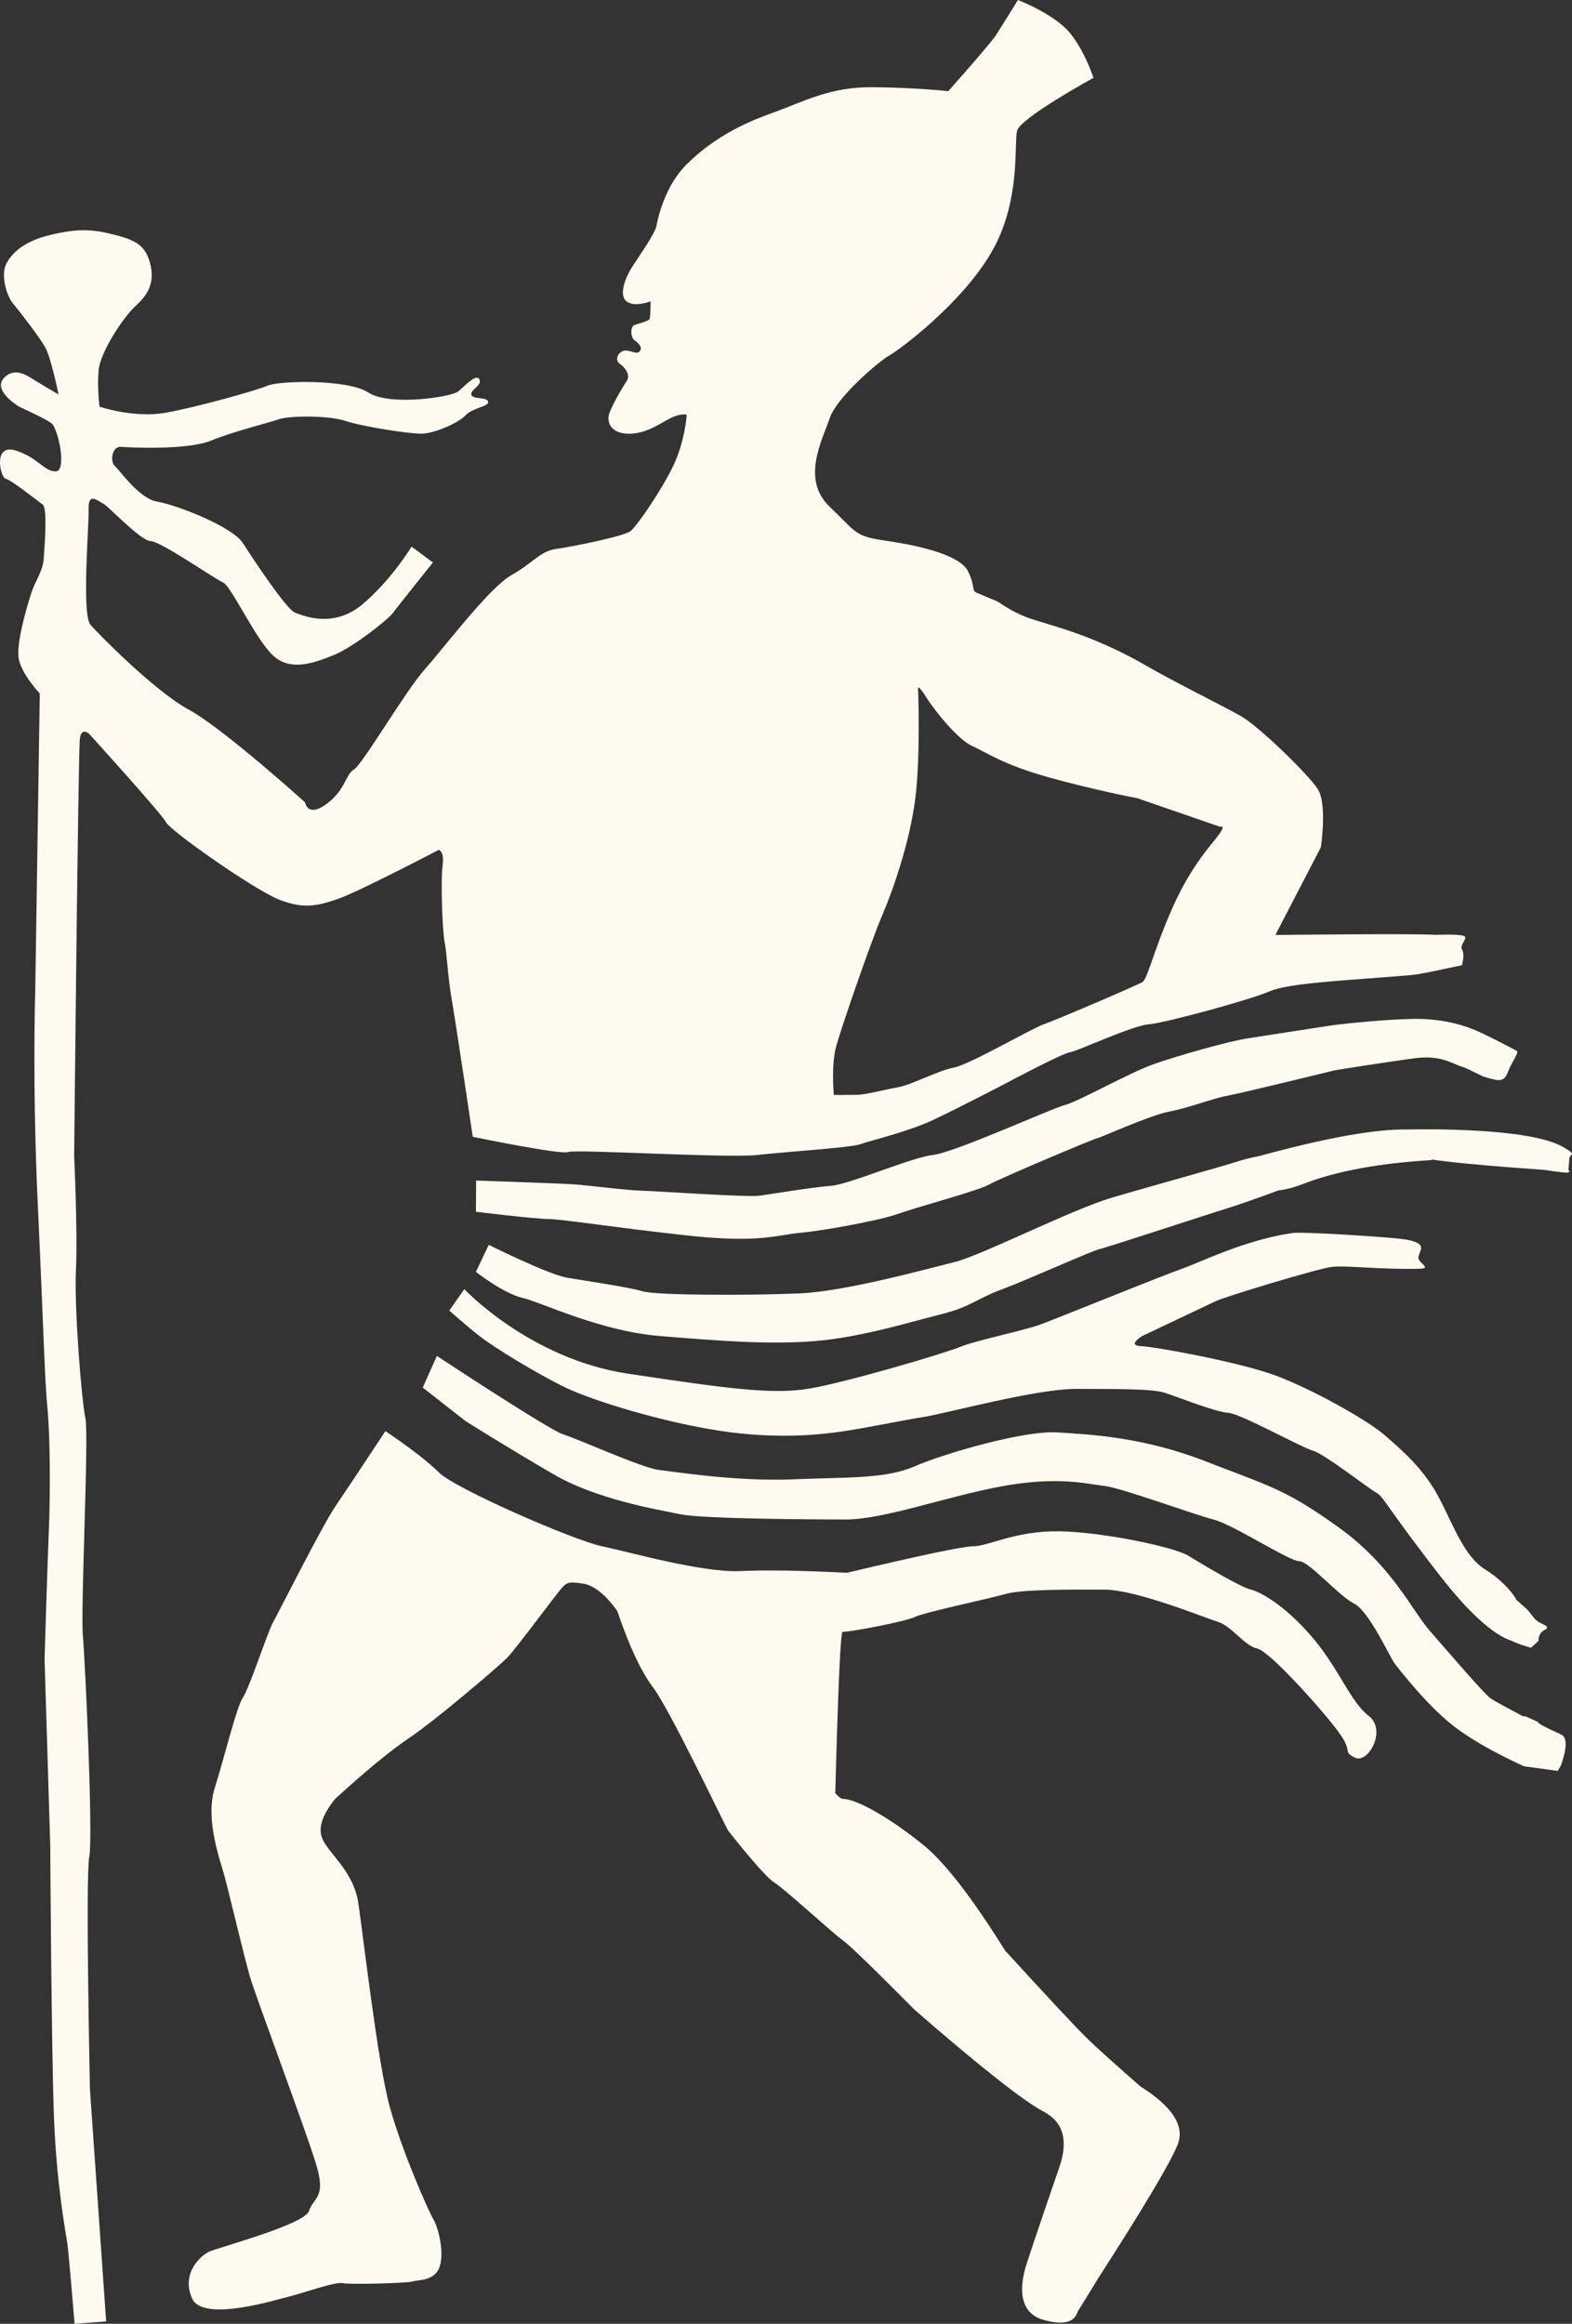 <?xml version="1.0" encoding="UTF-8"?>
<svg width="23px" height="34px" viewBox="0 0 23 34" version="1.1" xmlns="http://www.w3.org/2000/svg" xmlns:xlink="http://www.w3.org/1999/xlink">
    <rect x="0" y="0" width="23" height="34" fill="#333333" stroke="none"/>
    <!-- Generator: Sketch 47.1 (45422) - http://www.bohemiancoding.com/sketch -->
    <title>logo-Small</title>
    <desc>Created with Sketch.</desc>
    <defs></defs>
    <g id="Home-&amp;-About" stroke="none" stroke-width="1" fill="none" fill-rule="evenodd">
        <g id="Home" transform="translate(-12, -8)" fill="#FFFAEF">
            <path d="M33.011,21.679 L33.013,21.677 C33.265,21.67 33.404,21.678 33.43,21.701 C33.47,21.736 33.351,21.835 33.391,21.894 C33.417,21.933 33.417,22.009 33.391,22.122 C33.042,22.197 32.853,22.236 32.825,22.239 C32.824,22.239 32.822,22.239 32.821,22.239 C32.767,22.252 32.694,22.263 32.598,22.271 C31.703,22.346 30.862,22.38 30.575,22.505 C30.287,22.63 29.055,22.966 28.804,22.988 C28.553,23.01 27.78,23.375 27.655,23.396 C27.529,23.418 26.759,23.828 26.716,23.851 C26.673,23.874 26.044,24.201 25.662,24.382 C25.28,24.563 24.731,24.688 24.592,24.74 C24.453,24.792 23.516,24.85 23.08,24.899 C22.645,24.948 20.423,24.812 20.313,24.856 C20.204,24.899 18.917,24.633 18.917,24.633 C18.917,24.633 18.673,22.99 18.61,22.63 C18.548,22.271 18.537,21.923 18.506,21.789 C18.475,21.655 18.445,20.901 18.475,20.672 C18.506,20.442 18.417,20.436 18.417,20.436 C18.417,20.436 17.236,21.053 16.948,21.151 C16.661,21.249 16.454,21.31 16.08,21.161 C15.706,21.011 14.491,20.154 14.431,20.033 C14.372,19.913 13.304,18.737 13.304,18.737 C13.304,18.737 13.194,18.634 13.169,18.802 C13.144,18.971 13.085,24.918 13.085,24.918 C13.085,24.918 13.138,26.026 13.111,26.587 C13.085,27.149 13.194,28.491 13.249,28.746 C13.304,29 13.177,31.521 13.213,31.94 C13.249,32.359 13.363,34.871 13.306,35.166 C13.249,35.462 13.316,38.57 13.316,38.57 L13.553,41.966 L13.091,42 C13.091,42 13.007,40.972 12.985,40.824 C12.964,40.676 12.828,39.975 12.79,38.988 C12.752,38.002 12.735,34.998 12.735,34.998 L12.652,32.278 C12.652,32.278 12.695,30.837 12.715,30.381 C12.735,29.926 12.737,29.051 12.695,28.615 C12.652,28.178 12.636,27.397 12.553,25.624 C12.47,23.851 12.516,22.473 12.516,22.473 L12.582,18.147 C12.582,18.147 12.324,17.875 12.276,17.648 C12.229,17.42 12.399,16.86 12.457,16.679 C12.516,16.497 12.626,16.36 12.639,16.181 C12.652,16.002 12.697,15.434 12.625,15.383 C12.553,15.332 12.165,15.021 12.084,15.005 C12.004,14.988 11.894,14.49 12.223,14.59 C12.553,14.69 12.644,14.9 12.815,14.897 C12.985,14.894 12.85,14.263 12.751,14.191 C12.652,14.118 12.326,13.976 12.275,13.946 C12.223,13.916 11.895,13.701 12.059,13.529 C12.223,13.357 12.412,13.506 12.519,13.571 C12.625,13.636 12.857,13.772 12.857,13.772 C12.857,13.772 12.747,13.236 12.664,13.087 C12.582,12.938 12.307,12.581 12.196,12.448 C12.084,12.316 12.019,12.025 12.084,11.878 C12.15,11.73 12.322,11.535 12.738,11.437 C13.154,11.338 13.357,11.354 13.683,11.437 C14.009,11.52 14.129,11.607 14.194,11.845 C14.259,12.083 14.207,12.273 13.996,12.465 C13.785,12.656 13.465,13.168 13.443,13.416 C13.42,13.665 13.456,13.95 13.456,13.95 C13.456,13.95 13.961,14.124 14.436,14.037 C14.91,13.95 15.755,13.712 15.917,13.642 C16.08,13.571 17.081,13.542 17.391,13.744 C17.701,13.946 18.605,13.81 18.706,13.726 C18.806,13.642 18.971,13.46 19.014,13.551 C19.058,13.642 18.875,13.702 18.896,13.776 C18.917,13.849 19.128,13.804 19.142,13.877 C19.155,13.95 18.917,13.964 18.811,14.077 C18.706,14.191 18.356,14.341 18.173,14.345 C17.99,14.35 17.298,14.24 17.055,14.159 C16.812,14.077 16.238,14.079 16.077,14.135 C15.917,14.191 15.429,14.308 15.081,14.449 C14.733,14.59 13.886,14.547 13.766,14.538 C13.646,14.529 13.6,14.746 13.683,14.821 C13.766,14.897 14.039,15.298 14.305,15.341 C14.572,15.383 15.395,15.703 15.55,15.942 C15.706,16.181 16.192,16.921 16.32,16.966 C16.448,17.011 16.879,17.198 17.303,16.842 C17.727,16.486 18.022,15.998 18.022,15.998 L18.334,16.23 C18.334,16.23 17.808,16.886 17.746,16.972 C17.683,17.058 17.17,17.47 16.882,17.585 C16.595,17.7 16.256,17.828 15.999,17.595 C15.742,17.361 15.383,16.573 15.263,16.522 C15.143,16.471 14.351,15.919 14.204,15.917 C14.058,15.915 13.575,15.395 13.509,15.368 C13.443,15.341 13.291,15.188 13.297,15.438 C13.304,15.687 13.192,16.992 13.324,17.142 C13.456,17.292 14.267,18.115 14.765,18.385 C15.263,18.655 16.464,19.74 16.464,19.74 C16.464,19.74 16.495,19.968 16.775,19.765 C17.055,19.561 17.052,19.333 17.177,19.26 C17.303,19.187 17.931,18.11 18.219,17.788 C18.506,17.466 19.153,16.603 19.481,16.416 C19.81,16.23 19.901,16.064 20.141,16.031 C20.38,15.998 21.132,15.846 21.226,15.771 C21.32,15.696 21.687,15.162 21.855,14.806 C22.023,14.449 22.048,14.068 22.048,14.068 C22.048,14.068 21.957,14.043 21.812,14.117 C21.666,14.191 21.459,14.347 21.202,14.346 C20.946,14.345 20.889,14.193 20.905,14.088 C20.921,13.982 21.115,13.654 21.171,13.572 C21.226,13.49 21.151,13.38 21.065,13.32 C20.979,13.259 21.062,13.117 21.166,13.129 C21.271,13.141 21.316,13.189 21.361,13.138 C21.406,13.087 21.343,13.018 21.284,12.979 C21.226,12.941 21.216,12.775 21.288,12.753 C21.361,12.731 21.485,12.696 21.502,12.672 C21.519,12.647 21.519,12.409 21.519,12.409 C21.519,12.409 21.282,12.503 21.166,12.409 C21.051,12.316 21.15,12.065 21.237,11.925 C21.324,11.785 21.584,11.422 21.605,11.303 C21.626,11.185 21.732,10.714 22.048,10.403 C22.364,10.092 22.742,9.854 23.261,9.667 C23.779,9.481 24.135,9.27 24.775,9.276 C25.416,9.282 25.874,9.334 25.874,9.334 C25.874,9.334 26.486,8.646 26.571,8.516 C26.656,8.385 26.893,8 26.893,8 C26.893,8 27.449,8.213 27.671,8.503 C27.893,8.793 27.998,9.139 27.998,9.139 C27.998,9.139 26.93,9.724 26.881,9.914 C26.833,10.104 26.941,10.939 26.507,11.689 C26.073,12.439 25.17,13.112 25.01,13.202 C24.85,13.292 24.24,13.817 24.14,14.118 C24.04,14.419 23.714,15.006 24.135,15.41 C24.556,15.813 24.498,15.844 24.982,15.915 C25.466,15.986 26.047,16.123 26.163,16.358 C26.279,16.592 26.202,16.642 26.305,16.679 C26.329,16.687 26.404,16.724 26.571,16.79 C26.625,16.811 26.744,16.919 27.006,17.026 C27.143,17.081 27.505,17.171 27.882,17.315 C28.258,17.459 28.588,17.635 28.7,17.7 C29.144,17.961 29.891,18.326 30.155,18.477 C30.42,18.627 31.141,19.33 31.281,19.546 C31.421,19.762 31.326,20.396 31.326,20.396 L30.66,21.68 C30.66,21.68 32.774,21.655 33.011,21.679 L33.011,21.679 Z M34.284,33.112 L34.32,33.112 L34.501,33.194 C34.501,33.194 34.502,33.193 34.503,33.192 L34.501,33.194 L34.503,33.195 L34.503,33.202 C34.521,33.226 34.633,33.284 34.838,33.377 C34.93,33.418 34.93,33.569 34.838,33.831 L34.791,33.911 L34.305,33.844 L34.305,33.846 C34.305,33.846 33.75,33.604 33.336,33.306 C32.921,33.008 32.486,32.441 32.414,32.352 C32.341,32.263 32.036,31.575 31.809,31.461 C31.581,31.346 31.152,30.842 31.008,30.842 C30.863,30.842 30.037,30.303 29.753,30.232 C29.469,30.161 28.409,29.769 28.162,29.742 C27.916,29.715 27.498,29.596 26.683,29.742 C25.867,29.888 24.941,30.232 24.376,30.232 C23.812,30.232 22.263,30.222 21.951,30.155 C21.639,30.089 20.748,29.947 20.103,29.573 C19.457,29.199 18.811,28.792 18.811,28.792 L18.185,28.302 L18.392,27.839 C18.392,27.839 20.043,28.928 20.241,28.987 C20.439,29.046 21.39,29.477 21.639,29.507 C21.888,29.536 22.777,29.678 23.593,29.645 C24.41,29.611 24.956,29.64 25.381,29.455 C25.806,29.269 26.976,28.928 27.465,28.958 C27.953,28.987 28.729,29.026 29.639,29.381 C30.548,29.736 30.794,29.778 31.581,30.344 C32.369,30.909 32.654,31.558 32.921,31.863 C33.188,32.167 33.721,32.793 33.814,32.853 C33.898,32.908 34.221,33.079 34.284,33.112 L34.284,33.112 Z M34.183,31.405 C34.219,31.436 34.25,31.464 34.277,31.49 C34.321,31.527 34.35,31.553 34.363,31.569 C34.426,31.649 34.466,31.706 34.51,31.731 C34.599,31.781 34.688,31.8 34.599,31.849 C34.539,31.881 34.51,31.934 34.51,32.008 L34.4,32.109 C34.288,32.078 34.189,32.042 34.103,32.002 C33.953,31.953 33.627,31.768 33.093,31.086 C32.324,30.102 32.243,29.897 32.141,29.843 C32.039,29.789 31.373,29.27 31.213,29.227 C31.053,29.185 30.154,28.683 29.968,28.671 C29.782,28.66 29.227,28.438 29.042,28.378 C28.858,28.318 28.347,28.324 27.757,28.321 C27.167,28.318 25.865,28.675 25.53,28.729 C25.195,28.783 24.664,28.894 24.329,28.943 C23.994,28.992 23.378,29.061 22.547,28.937 C21.715,28.812 20.685,28.5 20.27,28.3 C19.855,28.099 19.221,27.711 19.007,27.542 C18.793,27.372 18.574,27.175 18.574,27.175 L18.793,26.862 C18.793,26.862 19.754,27.884 21.189,28.099 C22.624,28.314 23.294,28.408 23.836,28.318 C24.379,28.227 25.813,27.804 26.054,27.705 C26.295,27.607 27.003,27.464 27.243,27.372 C27.484,27.281 29.035,26.653 29.292,26.564 C29.549,26.476 30.212,26.14 30.916,26.04 C31.064,26.019 32.297,26.099 32.512,26.128 C32.954,26.187 32.735,26.316 32.754,26.413 C32.77,26.493 32.961,26.56 32.754,26.564 C32.176,26.576 31.693,26.511 31.481,26.537 C31.27,26.564 29.926,26.971 29.782,27.04 C29.637,27.109 28.714,27.547 28.714,27.547 C28.714,27.547 28.479,27.687 28.695,27.696 C28.911,27.705 30.126,27.929 30.656,28.123 C31.185,28.318 32,28.774 32.251,28.992 C32.502,29.209 32.824,29.481 33.047,29.901 C33.27,30.32 33.416,30.768 33.734,30.966 C34.051,31.164 34.182,31.397 34.182,31.397 L34.183,31.405 L34.183,31.405 Z M32.953,24.966 C32.949,24.969 32.945,24.971 32.941,24.974 C32.172,25.02 31.55,25.136 31.074,25.32 C30.937,25.373 30.815,25.405 30.707,25.417 C30.395,25.532 30.131,25.624 30.031,25.655 C29.673,25.766 28.198,26.252 28.09,26.275 C27.981,26.298 27.032,26.726 26.659,26.865 C26.287,27.003 26.202,27.122 25.77,27.229 C25.339,27.336 24.61,27.565 23.933,27.621 C23.256,27.677 22.54,27.62 21.657,27.548 C20.775,27.476 19.93,27.057 19.646,26.99 C19.362,26.924 18.963,26.609 18.963,26.609 L19.151,26.214 C19.151,26.214 20.02,26.647 20.296,26.694 C20.571,26.742 21.187,26.829 21.399,26.893 C21.612,26.956 23.018,26.954 23.703,26.924 C24.388,26.893 25.587,26.559 25.972,26.464 C26.357,26.369 27.677,25.7 28.25,25.529 C28.823,25.359 29.839,25.081 30.113,24.992 C30.203,24.963 30.309,24.937 30.427,24.914 C31.4,24.648 32.119,24.519 32.582,24.526 C32.831,24.521 34.373,24.497 34.867,24.781 C35.092,24.91 34.965,24.873 34.961,24.953 C34.959,24.984 34.955,25.038 34.947,25.117 C34.967,25.133 34.967,25.146 34.947,25.154 C34.926,25.163 34.809,25.15 34.597,25.117 C33.967,25.073 33.485,25.032 33.151,24.992 C33.071,24.983 33.005,24.974 32.953,24.966 L32.953,24.966 Z M24.2,24.021 C24.2,24.021 24.408,24.021 24.537,24.019 C24.665,24.018 24.942,23.943 25.14,23.908 C25.337,23.873 25.73,23.662 25.959,23.619 C26.188,23.576 27.095,23.047 27.27,22.987 C27.444,22.928 28.641,22.415 28.715,22.369 C28.79,22.323 28.882,21.9 29.149,21.295 C29.416,20.689 29.701,20.386 29.825,20.223 C29.948,20.059 29.851,20.097 29.851,20.097 L28.641,19.679 C28.641,19.679 27.982,19.554 27.321,19.367 C26.66,19.18 26.426,19.004 26.224,18.915 C26.023,18.826 25.685,18.413 25.56,18.214 C25.435,18.015 25.432,18.064 25.432,18.064 C25.432,18.064 25.472,19.052 25.391,19.688 C25.311,20.324 25.062,21.035 24.903,21.404 C24.745,21.773 24.313,23.023 24.235,23.306 C24.157,23.589 24.2,24.021 24.2,24.021 Z M18.963,25.73 L18.966,25.273 C18.966,25.273 20.155,25.313 20.386,25.328 C20.618,25.343 21.148,25.415 21.398,25.422 C21.648,25.429 22.937,25.521 23.12,25.494 C23.303,25.467 23.887,25.371 24.16,25.35 C24.434,25.328 25.327,24.936 25.649,24.899 C25.972,24.862 27.372,24.223 27.578,24.169 C27.784,24.115 28.525,23.695 28.877,23.571 C29.228,23.447 29.992,23.23 30.27,23.19 C30.548,23.149 31.31,23.027 31.505,23 C31.701,22.974 32.436,22.897 32.807,22.909 C33.177,22.921 33.462,23.017 33.618,23.087 C33.737,23.14 33.973,23.259 34.192,23.376 C34.224,23.393 34.148,23.501 34.094,23.611 C34.049,23.703 34.04,23.804 33.923,23.804 C33.878,23.804 33.725,23.762 33.687,23.744 C33.559,23.682 33.448,23.624 33.401,23.611 C33.259,23.571 33.091,23.432 32.706,23.483 C32.321,23.533 31.537,23.657 31.521,23.662 C31.505,23.666 30.193,23.988 29.958,24.032 C29.723,24.077 29.397,24.209 29.108,24.264 C28.819,24.319 28.114,24.642 28.057,24.652 C28.001,24.663 26.637,25.238 26.475,25.33 C26.314,25.422 25.411,25.662 25.141,25.76 C24.872,25.857 24.037,26.009 23.705,26.038 C23.374,26.067 23.122,26.194 22.047,26.076 C20.972,25.958 20.217,25.837 20.024,25.836 C19.832,25.835 18.963,25.73 18.963,25.73 Z M17.639,28.939 C18.001,29.184 18.262,29.386 18.424,29.546 C18.666,29.785 20.403,30.54 20.807,30.624 C21.211,30.708 22.272,31.012 22.831,30.987 C23.204,30.969 23.724,30.978 24.392,31.012 C25.482,30.753 26.099,30.624 26.243,30.624 C26.459,30.624 26.857,30.396 27.495,30.405 C28.133,30.414 29.173,30.635 29.38,30.759 C29.587,30.883 30.123,31.211 30.302,31.258 C30.482,31.305 30.853,31.537 31.229,31.99 C31.604,32.443 31.76,32.901 32.028,33.108 C32.296,33.316 32.014,33.816 31.822,33.716 C31.631,33.617 31.813,33.651 31.579,33.334 C31.345,33.017 30.576,32.158 30.394,32.12 C30.211,32.083 30.023,31.794 29.823,31.731 C29.623,31.669 28.623,31.258 28.156,31.258 C27.69,31.258 26.953,31.251 26.707,31.323 C26.46,31.395 25.537,31.586 25.384,31.659 C25.232,31.731 24.374,31.891 24.329,31.874 C24.299,31.862 24.263,32.65 24.221,34.236 C24.261,34.284 24.297,34.312 24.329,34.32 C24.542,34.32 25.04,34.614 25.509,34.994 C25.822,35.247 26.221,35.763 26.707,36.541 C27.373,37.27 27.781,37.706 27.931,37.849 C28.081,37.992 28.333,38.218 28.685,38.527 C29.16,38.827 29.341,39.113 29.227,39.387 C29.113,39.661 28.73,40.305 28.078,41.318 L27.767,41.823 C27.72,41.983 27.554,42.023 27.268,41.943 C26.84,41.823 26.961,41.334 27.001,41.187 C27.029,41.089 27.193,40.6 27.495,39.721 C27.636,39.323 27.56,39.048 27.268,38.895 C26.976,38.741 26.348,38.246 25.384,37.408 C24.77,36.79 24.418,36.449 24.329,36.388 C24.195,36.295 23.467,35.626 23.328,35.543 C23.188,35.461 22.702,34.849 22.656,34.787 C22.61,34.725 21.821,33.045 21.555,32.69 C21.378,32.453 21.203,32.079 21.03,31.568 C20.858,31.331 20.694,31.199 20.538,31.172 C20.304,31.132 20.292,31.167 20.239,31.213 C20.185,31.258 19.544,32.134 19.413,32.263 C19.282,32.391 18.38,33.166 17.977,33.436 C17.709,33.617 17.351,33.912 16.903,34.32 C16.722,34.545 16.657,34.732 16.708,34.881 C16.785,35.105 17.17,35.361 17.243,35.845 C17.315,36.329 17.527,38.195 17.705,38.835 C17.883,39.474 18.259,40.331 18.341,40.472 C18.424,40.612 18.507,40.994 18.424,41.187 C18.341,41.38 18.106,41.355 18.042,41.38 C17.977,41.405 17.126,41.43 17.014,41.405 C16.903,41.38 16.366,41.573 16.235,41.6 C16.105,41.627 14.968,41.996 14.809,41.627 C14.65,41.259 14.932,41.008 15.056,40.947 C15.179,40.886 16.451,40.552 16.52,40.351 C16.589,40.151 16.762,40.156 16.641,39.721 C16.52,39.286 15.738,37.208 15.653,36.909 C15.568,36.61 15.35,35.692 15.288,35.461 C15.226,35.229 14.996,34.627 15.142,34.161 C15.288,33.695 15.461,32.972 15.557,32.831 C15.653,32.69 15.908,31.894 15.998,31.731 C16.088,31.568 16.717,30.319 16.903,30.046 C17.027,29.864 17.272,29.495 17.639,28.939 Z" id="logo-Small"></path>
        </g>
    </g>
</svg>